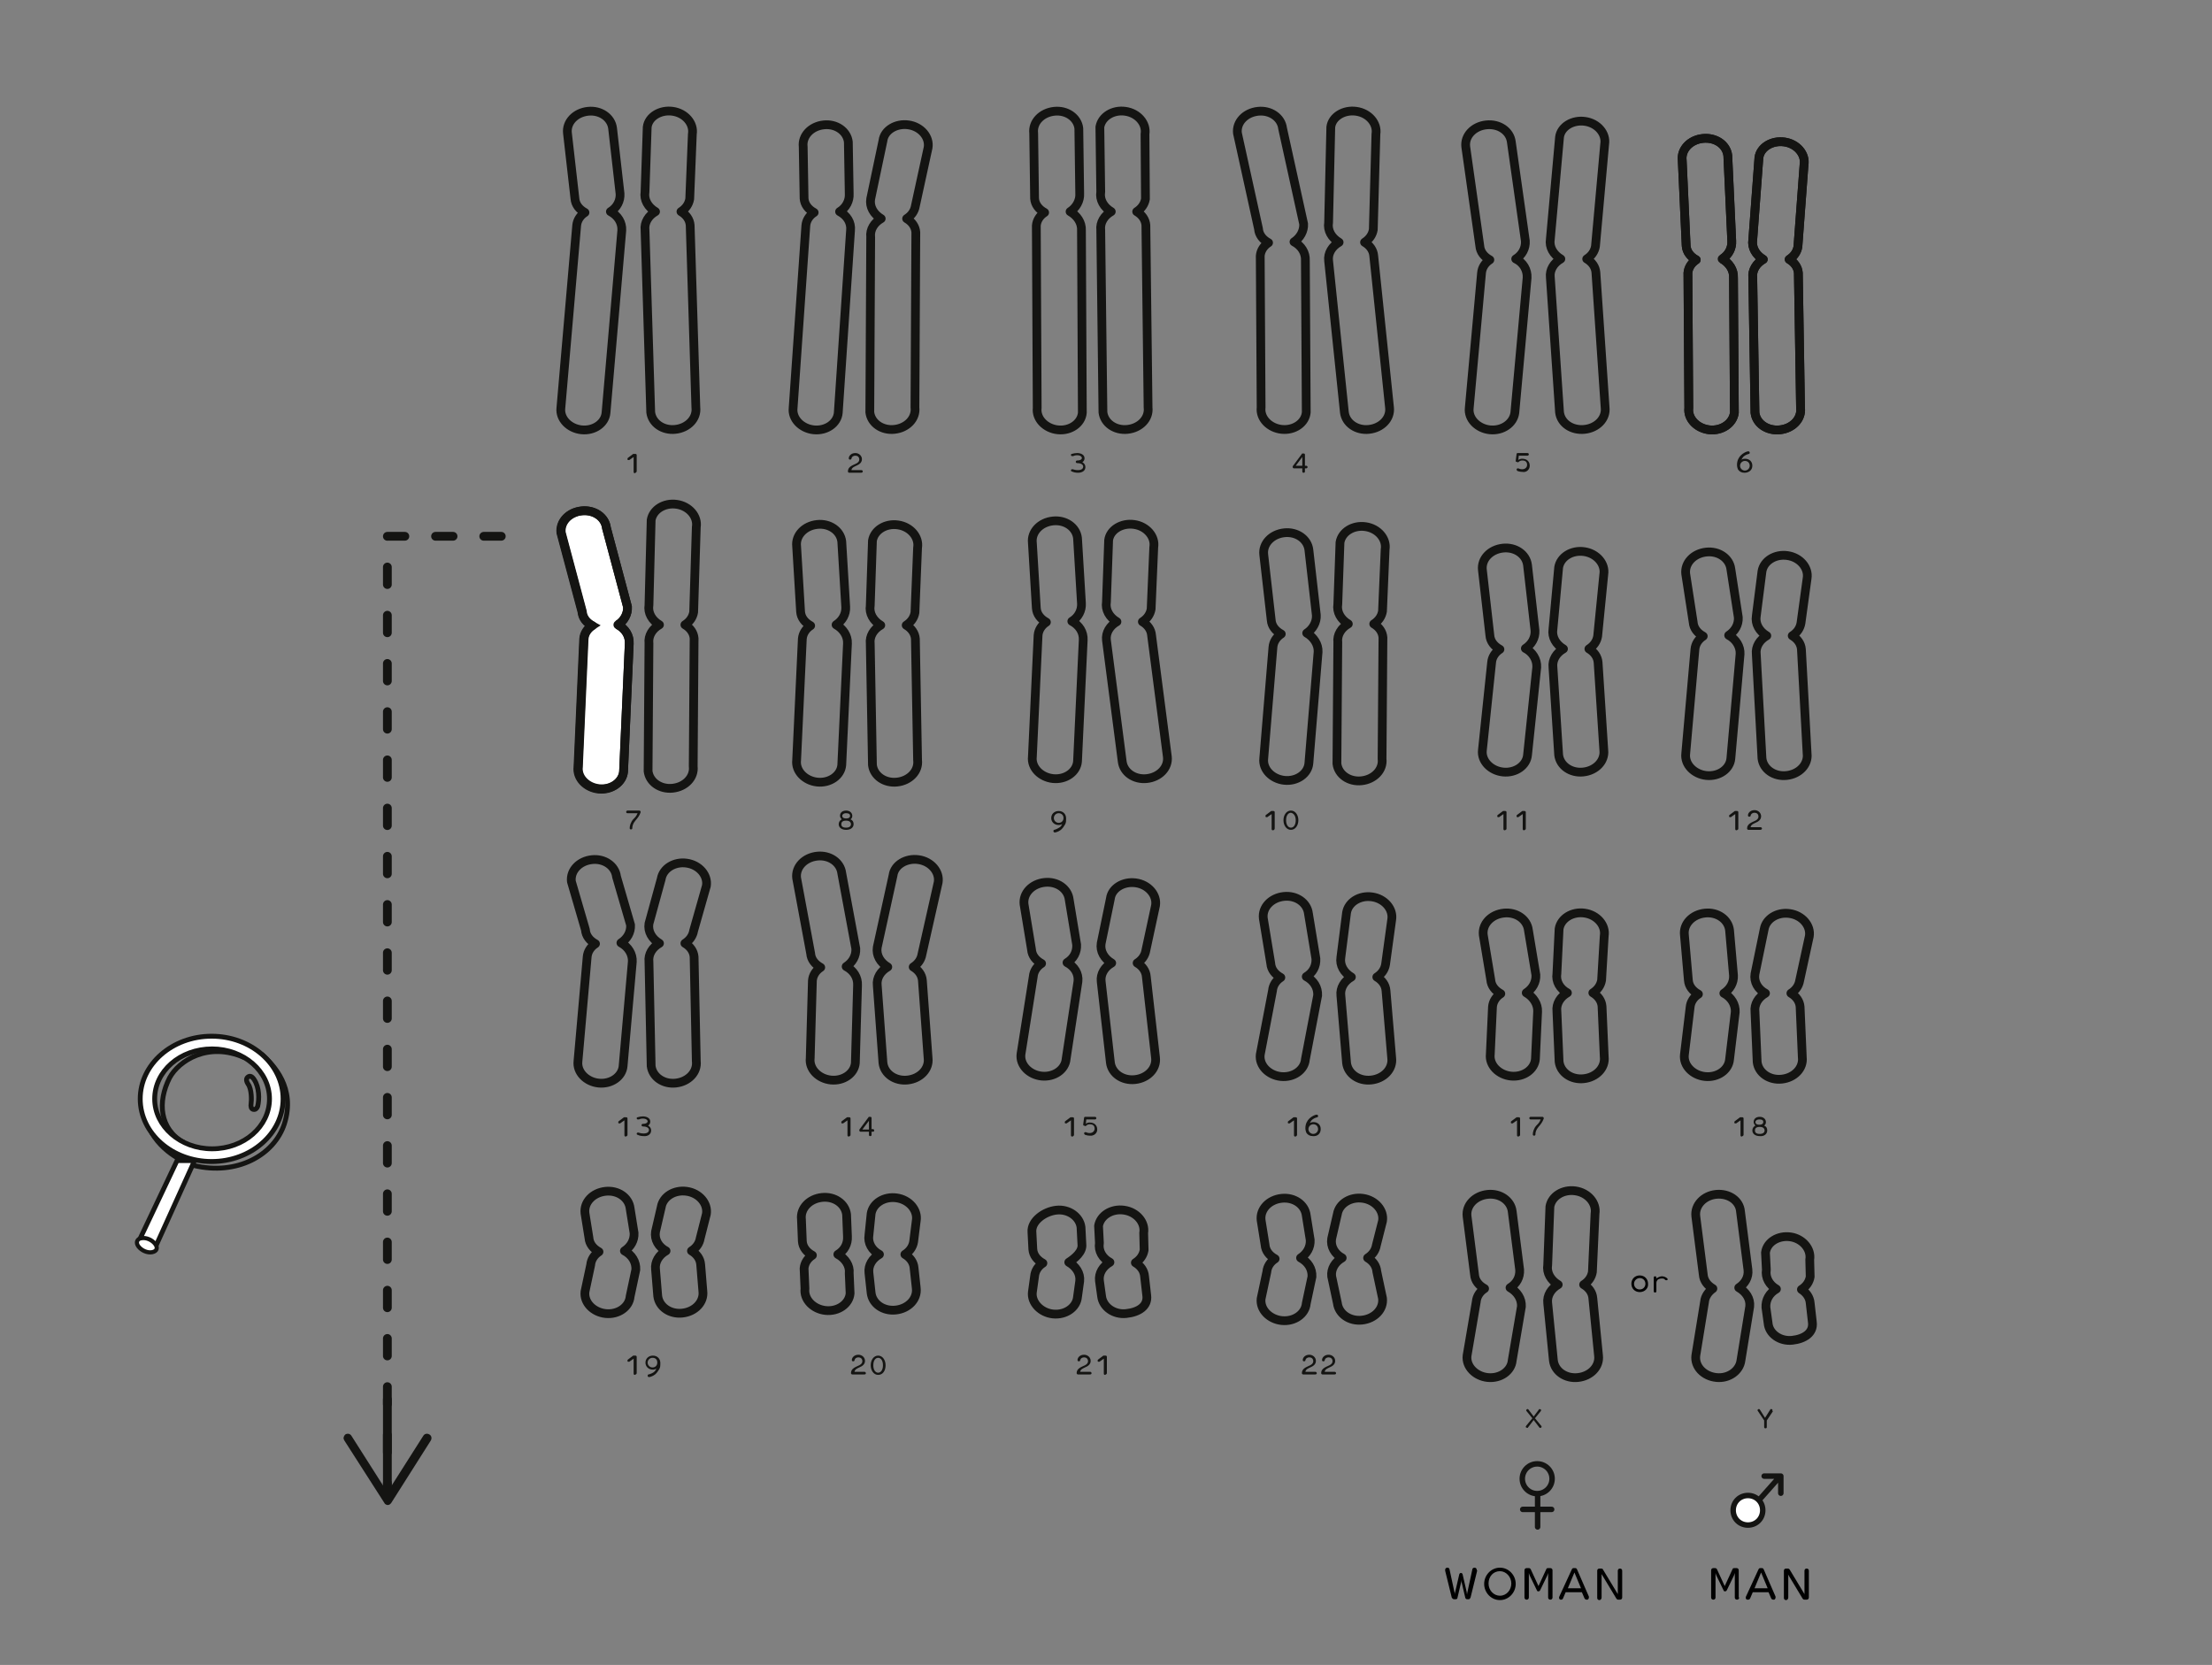 <?xml version="1.0" encoding="UTF-8"?> <!-- Generator: Adobe Illustrator 23.1.1, SVG Export Plug-In . SVG Version: 6.00 Build 0) --> <svg xmlns="http://www.w3.org/2000/svg" xmlns:xlink="http://www.w3.org/1999/xlink" version="1.1" id="Calque_1" x="0px" y="0px" viewBox="0 0 504.8 380" style="enable-background:new 0 0 504.8 380;" xml:space="preserve"><rect x="0" y="0" width="504.8" height="380" fill="#808080" stroke="none"/> <style type="text/css"> .st0{fill:none;stroke:#141412;stroke-width:2;stroke-linecap:round;stroke-linejoin:round;} .st1{fill:#F7282C;stroke:#000000;stroke-width:2;stroke-linejoin:round;stroke-miterlimit:10;} .st2{fill:none;} .st3{fill:none;stroke:#141412;stroke-width:1.107;} .st4{fill:#FFFFFF;stroke:#141412;stroke-width:1.107;} .st5{fill:#FFFFFF;stroke:#141412;stroke-width:1.095;} .st6{fill:#FFFFFF;stroke:#141412;stroke-width:0.949;} .st7{fill:#141412;} .st8{fill:none;stroke:#141412;stroke-width:1.25;stroke-linecap:round;stroke-linejoin:round;} .st9{fill:#FFFFFF;} .st10{fill:none;stroke:#141412;stroke-width:2;stroke-linejoin:round;} .st11{fill:none;stroke:#141412;stroke-width:2;stroke-miterlimit:10;} .st12{fill:none;stroke:#141412;stroke-width:2;stroke-linecap:round;stroke-linejoin:round;stroke-dasharray:4.004,7;} .st13{fill:none;stroke:#080907;stroke-width:1.5;} .st14{fill:none;stroke:#080907;stroke-width:1.5;stroke-linejoin:round;} .st15{fill:none;stroke:#080907;stroke-width:1.5;stroke-linecap:round;stroke-linejoin:round;} .st16{fill:none;stroke:#000000;stroke-width:1.5;} .st17{stroke:#000000;stroke-width:0.64;stroke-linejoin:round;} .st18{fill:#FFFFFF;stroke:#000000;stroke-width:1.5;stroke-linejoin:round;} .st19{fill:none;stroke:#080907;stroke-width:1.281;} .st20{fill:#FBD5B9;} .st21{fill:#FFD6BB;} .st22{clip-path:url(#SVGID_2_);fill:#FFFFFF;} .st23{clip-path:url(#SVGID_2_);fill:none;stroke:#000000;stroke-width:3.202;} .st24{clip-path:url(#SVGID_2_);stroke:#000000;stroke-miterlimit:10;} .st25{clip-path:url(#SVGID_2_);fill:#141412;} .st26{clip-path:url(#SVGID_2_);stroke:#000000;stroke-width:1.15;} .st27{clip-path:url(#SVGID_2_);stroke:#000000;stroke-width:1.15;stroke-linejoin:round;} .st28{clip-path:url(#SVGID_2_);fill:none;stroke:#141412;stroke-width:1.15;stroke-linejoin:round;} .st29{clip-path:url(#SVGID_2_);fill:#D3D5D3;stroke:#000000;stroke-miterlimit:10;} .st30{clip-path:url(#SVGID_2_);fill:none;stroke:#000000;stroke-width:1.15;stroke-linejoin:round;} .st31{clip-path:url(#SVGID_2_);fill:#D3D5D3;} .st32{clip-path:url(#SVGID_2_);fill:#FFFFFF;stroke:#000000;stroke-miterlimit:10;} .st33{clip-path:url(#SVGID_2_);fill:#FFFFFF;stroke:#000000;stroke-width:1.15;stroke-linejoin:round;} .st34{fill:none;stroke:#000000;stroke-width:1.278;stroke-miterlimit:10;} .st35{fill:none;stroke:#000000;stroke-width:1.15;stroke-linejoin:round;} .st36{fill:#D3D5D3;} .st37{fill:#FFFFFF;stroke:#000000;stroke-miterlimit:10;} .st38{fill:#D3D5D3;stroke:#000000;stroke-miterlimit:10;} .st39{fill:#FFFFFF;stroke:#000000;stroke-width:2;stroke-miterlimit:10;} .st40{fill:none;stroke:#141412;stroke-width:2;stroke-linecap:round;stroke-linejoin:round;stroke-miterlimit:10;} .st41{fill:#FFFFFF;stroke:#141412;stroke-width:2;} .st42{fill:none;stroke:#141412;stroke-width:2;stroke-linecap:round;} .st43{fill:none;stroke:#141412;stroke-width:2;} .st44{fill:#FFFFFF;stroke:#141412;stroke-width:2;stroke-linecap:round;stroke-linejoin:round;} .st45{fill:none;stroke:#141412;stroke-width:2;stroke-linecap:round;stroke-linejoin:round;stroke-miterlimit:10;stroke-dasharray:4,7;} .st46{fill:none;stroke:#4BAA73;stroke-width:2;stroke-linecap:round;stroke-linejoin:round;stroke-miterlimit:10;} .st47{fill:none;stroke:#080907;stroke-width:2;stroke-linecap:round;stroke-linejoin:round;stroke-miterlimit:10;} .st48{fill:#FBF6E9;stroke:#141412;stroke-width:2;} .st49{fill:#F7282C;} .st50{fill:none;stroke:#141412;stroke-width:1.096;stroke-linecap:round;stroke-linejoin:round;stroke-dasharray:0,2.298;} .st51{fill:none;stroke:#141412;stroke-width:1.096;stroke-linecap:round;stroke-linejoin:round;} .st52{fill:none;stroke:#141412;stroke-width:1.096;stroke-linecap:round;stroke-linejoin:round;stroke-dasharray:0,2.392;} .st53{fill:#FBF6E9;} .st54{fill:none;stroke:#141412;stroke-width:0.79;} .st55{fill:none;stroke:#141412;stroke-width:1.045;stroke-linecap:round;stroke-linejoin:round;stroke-dasharray:0,2.084;} .st56{fill:none;stroke:#141412;stroke-width:1.045;stroke-linecap:round;stroke-linejoin:round;} .st57{fill:none;stroke:#141412;stroke-width:1.096;stroke-linecap:round;stroke-linejoin:round;stroke-dasharray:0,2.246;} .st58{fill:none;stroke:#141412;stroke-width:1.5;} .st59{fill:none;stroke:#141412;stroke-width:1.986;stroke-linecap:round;stroke-linejoin:round;stroke-dasharray:0,3.958;} .st60{fill:none;stroke:#141412;stroke-width:1.986;stroke-linecap:round;stroke-linejoin:round;} .st61{fill:none;stroke:#141412;stroke-width:1.5;stroke-linecap:round;stroke-linejoin:round;stroke-dasharray:0,3.059;} .st62{fill:none;stroke:#141412;stroke-width:1.5;stroke-linecap:round;stroke-linejoin:round;} .st63{fill:none;stroke:#141412;stroke-width:1.267;} .st64{fill:none;stroke:#141412;stroke-width:1.677;stroke-linecap:round;stroke-linejoin:round;stroke-dasharray:0,3.343;} .st65{fill:none;stroke:#141412;stroke-width:1.677;stroke-linecap:round;stroke-linejoin:round;} .st66{fill:none;stroke:#141412;stroke-width:1.096;stroke-linecap:round;stroke-linejoin:round;stroke-dasharray:0,2.169;} .st67{fill:none;stroke:#141412;stroke-width:1.044;} .st68{fill:none;stroke:#141412;stroke-width:1.044;stroke-linecap:round;stroke-linejoin:round;stroke-dasharray:0,2.128;} .st69{fill:none;stroke:#141412;stroke-width:1.044;stroke-linecap:round;stroke-linejoin:round;} .st70{fill:#FFFFFF;stroke:#141412;stroke-width:2;stroke-linecap:round;} .st71{fill:none;stroke:#141412;stroke-width:2;stroke-linecap:round;stroke-linejoin:round;stroke-miterlimit:10;stroke-dasharray:4.004,7;} </style> <path class="st7" d="M404.5,321.9c0-0.2-0.1-0.3-0.3-0.3c-0.1,0-0.2,0-0.2,0.1l-1.2,1.9l-1.2-1.9c-0.1-0.1-0.1-0.1-0.2-0.1 c-0.2,0-0.3,0.1-0.3,0.3c0,0.1,0,0.1,0.1,0.2l1.4,2.1c0,0,0,1.3,0,1.5c0,0.2,0.1,0.3,0.3,0.3c0.2,0,0.3-0.1,0.3-0.3 c0-0.2,0-1.5,0-1.5l1.4-2.1C404.4,322,404.5,322,404.5,321.9 M351.8,325.6c0-0.1,0-0.1-0.1-0.2l-1.4-1.7l1.3-1.6 c0-0.1,0.1-0.1,0.1-0.2c0-0.1,0-0.2-0.1-0.2c-0.1,0-0.1-0.1-0.2-0.1c-0.1,0-0.2,0-0.2,0.1l-1.2,1.6l-1.2-1.6 c-0.1-0.1-0.1-0.1-0.2-0.1c-0.1,0-0.1,0-0.2,0.1c-0.1,0.1-0.1,0.1-0.1,0.2c0,0.1,0,0.1,0.1,0.2l1.3,1.6l-1.4,1.7 c0,0.1-0.1,0.1-0.1,0.2c0,0.1,0,0.2,0.1,0.2c0.1,0,0.1,0.1,0.2,0.1c0.1,0,0.2,0,0.2-0.1l1.3-1.7l1.3,1.7c0.1,0.1,0.1,0.1,0.2,0.1 c0.1,0,0.1,0,0.2-0.1C351.8,325.8,351.8,325.7,351.8,325.6"></path> <g> <g> <g> <ellipse transform="matrix(1 -3.824574e-03 3.824574e-03 1 -1.288 1.344)" class="st8" cx="350.8" cy="337.5" rx="3.4" ry="3.4"></ellipse> </g> <path class="st8" d="M347.5,344.5h6.6 M350.9,341.2v7.3"></path> </g> <g> <path class="st8" d="M406.4,340.8v-3.9h-3.8 M400.6,343.3l5.5-6.2"></path> <path class="st9" d="M401.3,342.3c-1.3-1.3-3.5-1.3-4.8,0c-1.3,1.3-1.3,3.5,0,4.8c1.3,1.3,3.5,1.3,4.8,0 C402.6,345.8,402.6,343.6,401.3,342.3"></path> <path class="st8" d="M401.3,342.3c-1.3-1.3-3.5-1.3-4.8,0c-1.3,1.3-1.3,3.5,0,4.8c1.3,1.3,3.5,1.3,4.8,0 C402.6,345.8,402.6,343.6,401.3,342.3z"></path> </g> </g> <g> <rect x="312.9" y="357.9" class="st2" width="117.5" height="11.6"></rect> <path d="M337.1,358.5l-1.5,6.1c-0.1,0.2-0.2,0.4-0.4,0.4h-0.4c-0.2,0-0.3-0.1-0.4-0.3l-0.8-3.4c0-0.1-0.1-0.5-0.1-0.7h0 c0,0.2,0,0.5-0.1,0.7l-0.8,3.4c0,0.2-0.2,0.3-0.4,0.3h-0.4c-0.2,0-0.4-0.2-0.5-0.4l-1.5-6.1c0-0.1,0-0.1,0-0.2 c0-0.3,0.2-0.5,0.5-0.5c0.3,0,0.4,0.1,0.5,0.4l1.1,5.1c0.1,0.3,0.1,0.7,0.1,0.7h0c0-0.1,0-0.5,0.1-0.7l0.9-3.9 c0-0.2,0.2-0.4,0.4-0.4c0.2,0,0.4,0.2,0.4,0.4l0.9,3.9c0,0.2,0.1,0.6,0.1,0.7h0c0,0,0-0.4,0.1-0.7l1.1-5.1c0-0.2,0.2-0.4,0.5-0.4 c0.3,0,0.5,0.2,0.5,0.5C337.1,358.4,337.1,358.5,337.1,358.5z"></path> <path d="M342.3,365.2c-2,0-3.6-1.7-3.6-3.7c0-2,1.6-3.7,3.6-3.7s3.6,1.7,3.6,3.7C345.9,363.5,344.3,365.2,342.3,365.2z M342.3,358.6c-1.5,0-2.6,1.2-2.6,2.8c0,1.6,1.2,2.8,2.6,2.8c1.5,0,2.6-1.3,2.6-2.8C344.9,359.9,343.7,358.6,342.3,358.6z"></path> <path d="M354.3,364.6c0,0.3-0.2,0.5-0.5,0.5c-0.3,0-0.5-0.2-0.5-0.5v-4.9c0-0.2,0-0.5,0-0.7h0c0,0-0.1,0.4-0.2,0.6l-1.6,3.3 c-0.1,0.2-0.2,0.3-0.4,0.3s-0.3,0-0.4-0.3l-1.6-3.3c-0.1-0.2-0.2-0.6-0.2-0.6h0c0,0.1,0,0.5,0,0.7v4.9c0,0.3-0.2,0.5-0.5,0.5 s-0.5-0.2-0.5-0.5v-6.2c0-0.3,0.2-0.5,0.5-0.5h0.5c0.2,0,0.3,0.1,0.4,0.2l1.8,3.9l1.8-3.9c0.1-0.2,0.2-0.2,0.4-0.2h0.5 c0.3,0,0.5,0.2,0.5,0.5V364.6z"></path> <path d="M358.7,358.2c0.1-0.2,0.2-0.3,0.4-0.3h0.4c0.2,0,0.3,0.1,0.4,0.3l2.7,6.2c0,0.1,0,0.1,0,0.2c0,0.2-0.1,0.4-0.3,0.5 c-0.1,0-0.1,0-0.2,0c-0.2,0-0.4-0.1-0.5-0.3l-0.6-1.4h-3.7l-0.6,1.4c-0.1,0.2-0.2,0.3-0.4,0.3c-0.1,0-0.1,0-0.2,0 c-0.2-0.1-0.3-0.2-0.3-0.4c0,0,0-0.1,0-0.2L358.7,358.2z M359.3,358.9l-1.5,3.6h3L359.3,358.9z"></path> <path d="M370.2,364.6c0,0.3-0.2,0.5-0.5,0.5h-0.4c-0.2,0-0.3-0.1-0.4-0.2l-3.2-5.3c-0.2-0.3-0.2-0.3-0.2-0.4h0c0,0.1,0,0.3,0,0.5 v4.9c0,0.3-0.2,0.6-0.5,0.6c-0.3,0-0.5-0.2-0.5-0.5v-6.2c0-0.3,0.2-0.5,0.5-0.5h0.4c0.2,0,0.4,0.1,0.4,0.2l3.2,5.3 c0.2,0.3,0.2,0.3,0.2,0.5h0c0-0.1,0-0.3,0-0.6v-4.9c0-0.3,0.2-0.5,0.5-0.5c0.3,0,0.5,0.2,0.5,0.5V364.6z"></path> <path d="M396.9,364.6c0,0.3-0.2,0.5-0.5,0.5c-0.3,0-0.5-0.2-0.5-0.5v-4.9c0-0.2,0-0.5,0-0.7h0c0,0-0.1,0.4-0.2,0.6l-1.6,3.3 c-0.1,0.2-0.2,0.3-0.4,0.3s-0.3,0-0.4-0.3l-1.6-3.3c-0.1-0.2-0.2-0.6-0.2-0.6h0c0,0.1,0,0.5,0,0.7v4.9c0,0.3-0.2,0.5-0.5,0.5 c-0.3,0-0.5-0.2-0.5-0.5v-6.2c0-0.3,0.2-0.5,0.5-0.5h0.4c0.2,0,0.3,0.1,0.4,0.2l1.8,3.9l1.8-3.9c0.1-0.2,0.2-0.2,0.4-0.2h0.5 c0.3,0,0.5,0.2,0.5,0.5V364.6z"></path> <path d="M401.3,358.2c0.1-0.2,0.2-0.3,0.4-0.3h0.4c0.2,0,0.3,0.1,0.4,0.3l2.7,6.2c0,0.1,0,0.1,0,0.2c0,0.2-0.1,0.4-0.3,0.5 c-0.1,0-0.1,0-0.2,0c-0.2,0-0.4-0.1-0.5-0.3l-0.6-1.4H400l-0.6,1.4c-0.1,0.2-0.2,0.3-0.5,0.3c-0.1,0-0.1,0-0.2,0 c-0.2-0.1-0.3-0.2-0.3-0.4c0,0,0-0.1,0-0.2L401.3,358.2z M401.9,358.9l-1.5,3.6h3L401.9,358.9z"></path> <path d="M412.8,364.6c0,0.3-0.2,0.5-0.5,0.5h-0.5c-0.2,0-0.3-0.1-0.4-0.2l-3.2-5.3c-0.2-0.3-0.2-0.3-0.2-0.4h0 c0,0.1,0.1,0.3,0.1,0.5v4.9c0,0.3-0.2,0.6-0.5,0.6s-0.5-0.2-0.5-0.5v-6.2c0-0.3,0.2-0.5,0.5-0.5h0.4c0.2,0,0.3,0.1,0.4,0.2l3.2,5.3 c0.2,0.3,0.2,0.3,0.2,0.5h0c0-0.1,0-0.3,0-0.6v-4.9c0-0.3,0.2-0.5,0.5-0.5c0.3,0,0.5,0.2,0.5,0.5V364.6z"></path> </g> <g> <path class="st7" d="M399.3,106.3c0,0.6-0.5,1.1-1.1,1.1c-0.6,0-1.1-0.5-1.1-1.1c0-0.6,0.5-1.1,1.1-1.1 C398.9,105.2,399.3,105.7,399.3,106.3 M399.9,106.3c0-1-0.7-1.6-1.7-1.6c-0.3,0-0.6,0.1-0.8,0.2c0.1-0.2,0.3-0.4,0.4-0.6 c0.4-0.4,0.9-0.6,1.3-0.7c0.1,0,0.2-0.1,0.2-0.3c0-0.1-0.1-0.3-0.3-0.3c-0.4,0-1.2,0.4-1.7,0.9c-0.5,0.5-0.9,1.2-0.9,2.2 c0,0.4,0.1,0.7,0.2,1c0.3,0.5,0.8,0.8,1.5,0.8C399.1,107.9,399.9,107.3,399.9,106.3 M349.1,106.3c0-1-0.7-1.6-1.7-1.6 c-0.4,0-0.7,0.1-0.9,0.3l0.1-1h2c0.1,0,0.3-0.1,0.3-0.3c0-0.1-0.1-0.3-0.3-0.3h-2.2c-0.2,0-0.3,0.1-0.3,0.2l-0.2,1.5 c0,0,0,0.1,0,0.1c0,0.1,0,0.2,0.2,0.2l0.2,0.1c0,0,0.1,0,0.1,0c0.1,0,0.1,0,0.2-0.1c0.2-0.2,0.5-0.3,0.8-0.3c0.8,0,1.1,0.4,1.1,1 c0,0.6-0.5,1-1.1,1c-0.4,0-0.7-0.1-0.9-0.2c-0.1,0-0.1,0-0.1,0c-0.2,0-0.3,0.1-0.3,0.3c0,0.1,0.1,0.2,0.2,0.3 c0.3,0.1,0.7,0.2,1.1,0.2C348.3,107.9,349.1,107.2,349.1,106.3 M297.2,106.3h-1.5l1.5-2V106.3z M298.4,106.6c0-0.1-0.1-0.3-0.3-0.3 h-0.3v-2.5c0-0.2-0.1-0.3-0.3-0.3h-0.2c-0.1,0-0.2,0-0.2,0.1l-2,2.7c0,0-0.1,0.1-0.1,0.2v0.1c0,0.1,0.1,0.3,0.3,0.3h1.9v0.7 c0,0.2,0.1,0.3,0.3,0.3c0.2,0,0.3-0.1,0.3-0.3v-0.7h0.3C298.3,106.9,298.4,106.7,298.4,106.6 M247.7,106.6c0-0.5-0.3-0.9-0.7-1.1 c0.3-0.2,0.5-0.5,0.5-0.9c0-0.8-0.8-1.2-1.7-1.2c-0.4,0-0.9,0.1-1.2,0.2c-0.1,0-0.2,0.1-0.2,0.2c0,0.2,0.1,0.3,0.3,0.3 c0.1,0,0.1,0,0.2,0c0.2-0.1,0.5-0.2,0.9-0.2c0.8,0,1.1,0.4,1.1,0.6c0,0.3-0.3,0.6-1.1,0.6c-0.1,0-0.3,0.1-0.3,0.3 c0,0.1,0.1,0.3,0.3,0.3c1,0,1.4,0.4,1.4,0.8c0,0.3-0.2,0.8-1.2,0.8c-0.5,0-0.9-0.1-1.2-0.2c0,0-0.1,0-0.1,0c-0.2,0-0.3,0.1-0.3,0.3 c0,0.1,0.1,0.2,0.2,0.2c0.4,0.2,0.9,0.3,1.4,0.3C246.9,107.9,247.7,107.5,247.7,106.6 M196.9,107.6c0-0.1-0.1-0.3-0.3-0.3h-2.3 c0.1-0.6,0.7-0.8,1.1-1l0,0c0.7-0.3,1.3-0.7,1.3-1.5c0-0.8-0.7-1.4-1.5-1.4c-1,0-1.5,0.7-1.5,1.2c0,0.2,0.1,0.3,0.3,0.3 s0.3-0.1,0.3-0.2c0.1-0.5,0.5-0.7,0.9-0.7c0.5,0,0.9,0.3,0.9,0.9c0,0.4-0.3,0.7-0.7,0.9c-0.8,0.4-1.9,0.7-1.9,1.8v0 c0,0.1,0.1,0.3,0.3,0.3h2.7C196.8,107.9,196.9,107.7,196.9,107.6 M145.3,107.6v-3.7c0-0.2-0.1-0.3-0.3-0.3h-0.3c-0.1,0-0.1,0-0.2,0 l-1.2,0.9c-0.1,0.1-0.1,0.1-0.1,0.2c0,0.1,0,0.1,0,0.2c0.1,0.1,0.1,0.1,0.2,0.1c0.1,0,0.1,0,0.2,0l1-0.7v3.4c0,0.2,0.1,0.3,0.3,0.3 C145.1,107.9,145.3,107.7,145.3,107.6"></path> <path class="st7" d="M402.1,189.1c0-0.1-0.1-0.3-0.3-0.3h-2.3c0.1-0.6,0.7-0.8,1.1-1l0,0c0.7-0.3,1.3-0.7,1.3-1.5 c0-0.8-0.7-1.4-1.5-1.4c-1,0-1.5,0.7-1.5,1.2c0,0.2,0.1,0.3,0.3,0.3s0.3-0.1,0.3-0.2c0.1-0.5,0.5-0.7,0.9-0.7 c0.5,0,0.9,0.3,0.9,0.9c0,0.4-0.3,0.7-0.7,0.9c-0.8,0.4-1.9,0.7-1.9,1.8v0c0,0.1,0.1,0.3,0.3,0.3h2.7 C401.9,189.4,402.1,189.3,402.1,189.1 M396.7,189.1v-3.7c0-0.2-0.1-0.3-0.3-0.3h-0.3c-0.1,0-0.1,0-0.2,0l-1.2,0.9 c-0.1,0.1-0.1,0.1-0.1,0.2c0,0.1,0,0.1,0,0.2c0.1,0.1,0.1,0.1,0.2,0.1c0.1,0,0.1,0,0.2,0l1-0.7v3.4c0,0.2,0.1,0.3,0.3,0.3 C396.6,189.4,396.7,189.3,396.7,189.1 M348.2,189.1v-3.7c0-0.2-0.1-0.3-0.3-0.3h-0.3c-0.1,0-0.1,0-0.2,0l-1.2,0.9 c-0.1,0.1-0.1,0.1-0.1,0.2c0,0.1,0,0.1,0,0.2c0.1,0.1,0.1,0.1,0.2,0.1c0.1,0,0.1,0,0.2,0l1-0.7v3.4c0,0.2,0.1,0.3,0.3,0.3 C348.1,189.4,348.2,189.3,348.2,189.1 M343.8,189.1v-3.7c0-0.2-0.1-0.3-0.3-0.3h-0.3c-0.1,0-0.1,0-0.2,0l-1.2,0.9 c-0.1,0.1-0.1,0.1-0.1,0.2c0,0.1,0,0.1,0,0.2c0.1,0.1,0.1,0.1,0.2,0.1c0.1,0,0.1,0,0.2,0l1-0.7v3.4c0,0.2,0.1,0.3,0.3,0.3 C343.7,189.4,343.8,189.3,343.8,189.1 M295.7,187.2c0,1.1-0.5,1.7-1.1,1.7c-0.6,0-1.1-0.6-1.1-1.7c0-1.1,0.5-1.7,1.1-1.7 C295.2,185.6,295.7,186.2,295.7,187.2 M296.3,187.2c0-1.2-0.7-2.2-1.7-2.2c-1,0-1.7,1-1.7,2.2s0.7,2.2,1.7,2.2 C295.6,189.4,296.3,188.4,296.3,187.2 M290.9,189.1v-3.7c0-0.2-0.1-0.3-0.3-0.3h-0.3c-0.1,0-0.1,0-0.2,0l-1.2,0.9 c-0.1,0.1-0.1,0.1-0.1,0.2c0,0.1,0,0.1,0,0.2c0.1,0.1,0.1,0.1,0.2,0.1c0.1,0,0.1,0,0.2,0l1-0.7v3.4c0,0.2,0.1,0.3,0.3,0.3 S290.9,189.3,290.9,189.1 M240.6,189.4c-0.1,0-0.2,0.1-0.2,0.3c0,0.1,0.1,0.3,0.3,0.3c0,0,0,0,0.1,0c0.5-0.1,1.2-0.4,1.6-0.9 c0.3-0.3,0.5-0.7,0.7-1c0.2-0.4,0.2-0.8,0.2-1.3c0-1-0.7-1.7-1.7-1.7c-1,0-1.7,0.7-1.7,1.6c0,0.9,0.7,1.6,1.7,1.6 c0.3,0,0.6-0.1,0.8-0.2c-0.1,0.2-0.3,0.5-0.4,0.6C241.6,189,241,189.3,240.6,189.4 M242.7,186.7c0,0.6-0.4,1.1-1.1,1.1 c-0.6,0-1.1-0.5-1.1-1.1c0-0.6,0.5-1.1,1.1-1.1C242.2,185.6,242.7,186,242.7,186.7 M194.2,188.1c0,0.5-0.4,0.8-1.1,0.8 c-0.8,0-1.1-0.3-1.1-0.8c0-0.4,0.2-0.8,1.1-0.8C194,187.3,194.2,187.8,194.2,188.1 M194,186.2c0,0.2-0.1,0.6-0.9,0.6 s-0.9-0.4-0.9-0.6c0-0.2,0.2-0.6,0.9-0.6C193.8,185.6,194,185.9,194,186.2 M194.8,188.1c0-0.5-0.2-0.9-0.7-1.1 c0.3-0.2,0.4-0.5,0.4-0.8c0-0.7-0.6-1.2-1.4-1.2c-0.9,0-1.4,0.5-1.4,1.2c0,0.3,0.2,0.6,0.4,0.8c-0.4,0.2-0.7,0.6-0.7,1.1 c0,0.8,0.7,1.3,1.7,1.3C194.1,189.4,194.8,188.9,194.8,188.1 M146.2,185.3c0-0.1-0.1-0.3-0.3-0.3h-2.7c-0.1,0-0.3,0.1-0.3,0.3 s0.1,0.3,0.3,0.3h2.3c-0.3,0.7-0.5,0.9-1,1.4c-0.6,0.7-0.8,1.5-0.8,2c0,0.2,0.1,0.3,0.3,0.3c0.2,0,0.3-0.1,0.3-0.3 c0-0.4,0.1-1,0.7-1.7c0.6-0.7,0.9-1.1,1.2-1.9C146.2,185.4,146.2,185.4,146.2,185.3"></path> <path class="st7" d="M402.7,258c0,0.5-0.4,0.8-1.1,0.8c-0.8,0-1.1-0.3-1.1-0.8c0-0.4,0.2-0.8,1.1-0.8 C402.5,257.2,402.7,257.7,402.7,258 M402.4,256.1c0,0.2-0.1,0.6-0.9,0.6s-0.9-0.4-0.9-0.6c0-0.2,0.2-0.6,0.9-0.6 C402.3,255.5,402.4,255.8,402.4,256.1 M403.3,258c0-0.5-0.2-0.9-0.7-1.1c0.3-0.2,0.4-0.5,0.4-0.8c0-0.7-0.6-1.2-1.4-1.2 c-0.9,0-1.4,0.5-1.4,1.2c0,0.3,0.2,0.6,0.4,0.8c-0.4,0.2-0.7,0.6-0.7,1.1c0,0.8,0.7,1.3,1.7,1.3C402.5,259.4,403.3,258.9,403.3,258 M397.9,259v-3.7c0-0.2-0.1-0.3-0.3-0.3h-0.3c-0.1,0-0.1,0-0.2,0l-1.2,0.9c-0.1,0.1-0.1,0.1-0.1,0.2c0,0.1,0,0.1,0,0.2 c0.1,0.1,0.1,0.1,0.2,0.1c0.1,0,0.1,0,0.2,0l1-0.7v3.4c0,0.2,0.1,0.3,0.3,0.3C397.7,259.3,397.9,259.2,397.9,259 M352.3,255.2 c0-0.1-0.1-0.3-0.3-0.3h-2.7c-0.1,0-0.3,0.1-0.3,0.3c0,0.1,0.1,0.3,0.3,0.3h2.3c-0.3,0.7-0.5,0.9-1,1.4c-0.6,0.7-0.8,1.5-0.8,2 c0,0.2,0.1,0.3,0.3,0.3c0.2,0,0.3-0.1,0.3-0.3c0-0.4,0.1-1,0.7-1.7c0.6-0.7,0.9-1.1,1.2-1.9C352.3,255.3,352.3,255.3,352.3,255.2 M346.9,259v-3.7c0-0.2-0.1-0.3-0.3-0.3h-0.3c-0.1,0-0.1,0-0.2,0l-1.2,0.9c-0.1,0.1-0.1,0.1-0.1,0.2c0,0.1,0,0.1,0,0.2 c0.1,0.1,0.1,0.1,0.2,0.1c0.1,0,0.1,0,0.2,0l1-0.7v3.4c0,0.2,0.1,0.3,0.3,0.3C346.8,259.3,346.9,259.2,346.9,259 M300.8,257.7 c0,0.6-0.5,1.1-1.1,1.1c-0.6,0-1.1-0.5-1.1-1.1c0-0.6,0.5-1.1,1.1-1.1C300.4,256.6,300.8,257.1,300.8,257.7 M301.4,257.7 c0-1-0.7-1.6-1.7-1.6c-0.3,0-0.6,0.1-0.8,0.2c0.1-0.2,0.3-0.4,0.4-0.6c0.4-0.4,0.9-0.6,1.3-0.7c0.1,0,0.2-0.1,0.2-0.3 c0-0.1-0.1-0.3-0.3-0.3c-0.4,0-1.2,0.4-1.7,0.9c-0.5,0.5-0.9,1.2-0.9,2.2c0,0.4,0.1,0.7,0.2,1c0.3,0.5,0.8,0.8,1.5,0.8 C300.7,259.4,301.4,258.7,301.4,257.7 M296,259v-3.7c0-0.2-0.1-0.3-0.3-0.3h-0.3c-0.1,0-0.1,0-0.2,0l-1.2,0.9 c-0.1,0.1-0.1,0.1-0.1,0.2c0,0.1,0,0.1,0,0.2c0.1,0.1,0.1,0.1,0.2,0.1c0.1,0,0.1,0,0.2,0l1-0.7v3.4c0,0.2,0.1,0.3,0.3,0.3 S296,259.2,296,259 M250.4,257.8c0-1-0.7-1.6-1.7-1.6c-0.4,0-0.7,0.1-0.9,0.3l0.1-1h2c0.1,0,0.3-0.1,0.3-0.3c0-0.1-0.1-0.3-0.3-0.3 h-2.2c-0.2,0-0.3,0.1-0.3,0.2l-0.2,1.5c0,0,0,0.1,0,0.1c0,0.1,0,0.2,0.2,0.2l0.2,0.1c0,0,0.1,0,0.1,0c0.1,0,0.1,0,0.2-0.1 c0.2-0.2,0.5-0.3,0.8-0.3c0.8,0,1.1,0.4,1.1,1c0,0.6-0.5,1-1.1,1c-0.4,0-0.7-0.1-0.9-0.2c-0.1,0-0.1,0-0.1,0 c-0.2,0-0.3,0.1-0.3,0.3c0,0.1,0.1,0.2,0.2,0.3c0.3,0.1,0.7,0.2,1.1,0.2C249.6,259.3,250.4,258.7,250.4,257.8 M245.1,259v-3.7 c0-0.2-0.1-0.3-0.3-0.3h-0.3c-0.1,0-0.1,0-0.2,0l-1.2,0.9c-0.1,0.1-0.1,0.1-0.1,0.2c0,0.1,0,0.1,0,0.2c0.1,0.1,0.1,0.1,0.2,0.1 c0.1,0,0.1,0,0.2,0l1-0.7v3.4c0,0.2,0.1,0.3,0.3,0.3S245.1,259.2,245.1,259 M198.3,257.8h-1.5l1.5-2V257.8z M199.5,258 c0-0.1-0.1-0.3-0.3-0.3h-0.3v-2.5c0-0.2-0.1-0.3-0.3-0.3h-0.2c-0.1,0-0.2,0-0.2,0.1l-2,2.7c0,0-0.1,0.1-0.1,0.2v0.1 c0,0.1,0.1,0.3,0.3,0.3h1.9v0.7c0,0.2,0.1,0.3,0.3,0.3c0.2,0,0.3-0.1,0.3-0.3v-0.7h0.3C199.4,258.3,199.5,258.2,199.5,258 M194.1,259v-3.7c0-0.2-0.1-0.3-0.3-0.3h-0.3c-0.1,0-0.1,0-0.2,0l-1.2,0.9c-0.1,0.1-0.1,0.1-0.1,0.2c0,0.1,0,0.1,0,0.2 c0.1,0.1,0.1,0.1,0.2,0.1c0.1,0,0.1,0,0.2,0l1-0.7v3.4c0,0.2,0.1,0.3,0.3,0.3C194,259.3,194.1,259.2,194.1,259 M148.6,258 c0-0.5-0.3-0.9-0.7-1.1c0.3-0.2,0.5-0.5,0.5-0.9c0-0.8-0.8-1.2-1.7-1.2c-0.4,0-0.9,0.1-1.2,0.2c-0.1,0-0.2,0.1-0.2,0.2 c0,0.2,0.1,0.3,0.3,0.3c0.1,0,0.1,0,0.2,0c0.2-0.1,0.5-0.2,0.9-0.2c0.8,0,1.1,0.4,1.1,0.6c0,0.3-0.3,0.6-1.1,0.6 c-0.1,0-0.3,0.1-0.3,0.3c0,0.1,0.1,0.3,0.3,0.3c1,0,1.4,0.4,1.4,0.8c0,0.3-0.2,0.8-1.2,0.8c-0.5,0-0.9-0.1-1.2-0.2c0,0-0.1,0-0.1,0 c-0.2,0-0.3,0.1-0.3,0.3c0,0.1,0.1,0.2,0.2,0.2c0.4,0.2,0.9,0.3,1.4,0.3C147.8,259.4,148.6,258.9,148.6,258 M143.2,259v-3.7 c0-0.2-0.1-0.3-0.3-0.3h-0.3c-0.1,0-0.1,0-0.2,0l-1.2,0.9c-0.1,0.1-0.1,0.1-0.1,0.2c0,0.1,0,0.1,0,0.2c0.1,0.1,0.1,0.1,0.2,0.1 c0.1,0,0.1,0,0.2,0l1-0.7v3.4c0,0.2,0.1,0.3,0.3,0.3C143.1,259.3,143.2,259.2,143.2,259"></path> <path class="st7" d="M304.9,313.4c0-0.1-0.1-0.3-0.3-0.3h-2.3c0.1-0.6,0.7-0.8,1.1-1l0,0c0.7-0.3,1.3-0.7,1.3-1.5 c0-0.8-0.7-1.4-1.5-1.4c-1,0-1.5,0.7-1.5,1.2c0,0.2,0.1,0.3,0.3,0.3s0.3-0.1,0.3-0.2c0.1-0.5,0.5-0.7,0.9-0.7 c0.5,0,0.9,0.3,0.9,0.9c0,0.4-0.3,0.7-0.7,0.9c-0.8,0.4-1.9,0.7-1.9,1.8v0c0,0.1,0.1,0.3,0.3,0.3h2.7 C304.8,313.7,304.9,313.6,304.9,313.4 M300.5,313.4c0-0.1-0.1-0.3-0.3-0.3h-2.3c0.1-0.6,0.7-0.8,1.1-1l0,0c0.7-0.3,1.3-0.7,1.3-1.5 c0-0.8-0.7-1.4-1.5-1.4c-1,0-1.5,0.7-1.5,1.2c0,0.2,0.1,0.3,0.3,0.3s0.3-0.1,0.3-0.2c0.1-0.5,0.5-0.7,0.9-0.7 c0.5,0,0.9,0.3,0.9,0.9c0,0.4-0.3,0.7-0.7,0.9c-0.8,0.4-1.9,0.7-1.9,1.8v0c0,0.1,0.1,0.3,0.3,0.3h2.7 C300.4,313.7,300.5,313.6,300.5,313.4 M252.6,313.4v-3.7c0-0.2-0.1-0.3-0.3-0.3H252c-0.1,0-0.1,0-0.2,0l-1.2,0.9 c-0.1,0.1-0.1,0.1-0.1,0.2c0,0.1,0,0.1,0,0.2c0.1,0.1,0.1,0.1,0.2,0.1c0.1,0,0.1,0,0.2,0l1-0.7v3.4c0,0.2,0.1,0.3,0.3,0.3 C252.4,313.7,252.6,313.6,252.6,313.4 M249.1,313.4c0-0.1-0.1-0.3-0.3-0.3h-2.3c0.1-0.6,0.7-0.8,1.1-1l0,0c0.7-0.3,1.3-0.7,1.3-1.5 c0-0.8-0.7-1.4-1.5-1.4c-1,0-1.5,0.7-1.5,1.2c0,0.2,0.1,0.3,0.3,0.3c0.2,0,0.3-0.1,0.3-0.2c0.1-0.5,0.5-0.7,0.9-0.7 c0.5,0,0.9,0.3,0.9,0.9c0,0.4-0.3,0.7-0.7,0.9c-0.8,0.4-1.9,0.7-1.9,1.8v0c0,0.1,0.1,0.3,0.3,0.3h2.7 C249,313.7,249.1,313.6,249.1,313.4 M201.5,311.6c0,1.1-0.5,1.7-1.1,1.7c-0.6,0-1.1-0.6-1.1-1.7c0-1.1,0.5-1.7,1.1-1.7 C201,309.9,201.5,310.5,201.5,311.6 M202.1,311.6c0-1.2-0.7-2.2-1.7-2.2c-1,0-1.7,1-1.7,2.2s0.7,2.2,1.7,2.2 C201.5,313.8,202.1,312.8,202.1,311.6 M197.6,313.4c0-0.1-0.1-0.3-0.3-0.3H195c0.1-0.6,0.7-0.8,1.1-1l0,0c0.7-0.3,1.3-0.7,1.3-1.5 c0-0.8-0.7-1.4-1.5-1.4c-1,0-1.5,0.7-1.5,1.2c0,0.2,0.1,0.3,0.3,0.3c0.2,0,0.3-0.1,0.3-0.2c0.1-0.5,0.5-0.7,0.9-0.7 c0.5,0,0.9,0.3,0.9,0.9c0,0.4-0.3,0.7-0.7,0.9c-0.8,0.4-1.9,0.7-1.9,1.8v0c0,0.1,0.1,0.3,0.3,0.3h2.7 C197.5,313.7,197.6,313.6,197.6,313.4 M148,313.7c-0.1,0-0.2,0.1-0.2,0.3c0,0.1,0.1,0.3,0.3,0.3c0,0,0,0,0.1,0 c0.5-0.1,1.2-0.4,1.6-0.9c0.3-0.3,0.5-0.7,0.7-1c0.2-0.4,0.2-0.8,0.2-1.3c0-1-0.7-1.7-1.7-1.7c-1,0-1.7,0.7-1.7,1.6 c0,0.9,0.7,1.6,1.7,1.6c0.3,0,0.6-0.1,0.8-0.2c-0.1,0.2-0.3,0.5-0.4,0.6C149,313.4,148.4,313.6,148,313.7 M150,311 c0,0.6-0.4,1.1-1.1,1.1c-0.6,0-1.1-0.5-1.1-1.1c0-0.6,0.5-1.1,1.1-1.1C149.6,309.9,150,310.3,150,311 M145.3,313.4v-3.7 c0-0.2-0.1-0.3-0.3-0.3h-0.3c-0.1,0-0.1,0-0.2,0l-1.2,0.9c-0.1,0.1-0.1,0.1-0.1,0.2c0,0.1,0,0.1,0,0.2c0.1,0.1,0.1,0.1,0.2,0.1 c0.1,0,0.1,0,0.2,0l1-0.7v3.4c0,0.2,0.1,0.3,0.3,0.3C145.1,313.7,145.3,313.6,145.3,313.4"></path> <path class="st10" d="M158,30.6c0.4-2.4-1.6-4.8-4.5-5.2c-2.8-0.4-5.5,1.2-5.8,3.6l-0.5,14.8c-0.3,1.8,0.7,3.5,2.4,4.5 c-1.6,0.9-2.6,2.5-2.4,4.2l1.3,41.6c0.3,2.5,2.8,4.2,5.6,3.9c2.9-0.3,5-2.5,4.7-5l-1.3-41.6c-0.1-1.3-0.9-2.4-2.1-3.1 c1.1-0.7,1.8-1.7,2-2.9L158,30.6z M139.3,48.3c1.5-0.9,2.3-2.5,2.2-4.1l-1.7-14.9c-0.3-2.5-2.8-4.2-5.6-3.9c-2.9,0.3-5,2.5-4.7,5 l1.7,14.9c0.1,1.4,1,2.5,2.3,3.2c-1.1,0.7-1.8,1.8-1.9,3l-3.6,41.6c-0.3,2.5,1.9,4.7,4.7,5c2.9,0.3,5.4-1.5,5.6-3.9l3.6-41.6 C142,50.8,141,49.2,139.3,48.3z"></path> <path class="st10" d="M209.4,125c0.4-2.4-1.6-4.8-4.5-5.2c-2.8-0.4-5.4,1.2-5.8,3.6l-0.5,14.8c-0.3,1.8,0.7,3.5,2.4,4.5 c-1.6,0.9-2.6,2.5-2.4,4.2l0.5,27.7c0.3,2.5,2.8,4.2,5.6,3.9c2.9-0.3,5-2.5,4.7-5l-0.5-27.7c-0.1-1.3-0.9-2.4-2.1-3.1 c1.1-0.7,1.8-1.7,2-2.9L209.4,125z M190.8,142.6c1.4-0.9,2.3-2.4,2.2-4.1l-0.9-14.9c-0.3-2.5-2.8-4.2-5.6-3.9c-2.9,0.3-5,2.5-4.7,5 l0.9,14.9c0.1,1.4,1,2.5,2.3,3.2c-1.1,0.7-1.8,1.8-1.9,3l-1.3,27.7c-0.3,2.5,1.9,4.7,4.7,5c2.9,0.3,5.4-1.5,5.6-3.9l1.3-27.7 C193.5,145.1,192.4,143.5,190.8,142.6z"></path> <path class="st10" d="M263.7,206.7c0.4-2.4-1.6-4.8-4.5-5.2c-2.8-0.4-5.5,1.2-5.8,3.6l-2.1,10.2c-0.3,1.8,0.7,3.5,2.4,4.5 c-1.6,0.9-2.6,2.5-2.4,4.2l2.1,18.5c0.3,2.5,2.8,4.2,5.6,3.9c2.9-0.3,5-2.5,4.7-5l-2.1-18.5c-0.1-1.3-0.9-2.4-2.1-3.1 c1.1-0.7,1.8-1.7,2-2.9L263.7,206.7z M243.5,219.7c1.5-0.9,2.3-2.4,2.2-4.1l-1.7-10.3c-0.3-2.5-2.8-4.2-5.6-3.9 c-2.9,0.3-5,2.5-4.7,5l1.7,10.3c0.1,1.4,1,2.5,2.3,3.2c-1.1,0.7-1.8,1.8-1.9,3l-2.8,17.7c-0.3,2.5,1.9,4.7,4.7,5 c2.9,0.3,5.4-1.5,5.6-3.9L246,224C246.2,222.2,245.2,220.6,243.5,219.7z"></path> <path class="st10" d="M209.1,278.6c0.4-2.4-1.6-4.8-4.5-5.2c-2.8-0.4-5.4,1.2-5.8,3.6l-0.5,4.9c-0.3,1.8,0.7,3.5,2.4,4.4 c-1.6,0.9-2.6,2.5-2.4,4.2l0.5,4.6c0.3,2.5,2.8,4.2,5.6,3.9c2.9-0.3,5-2.5,4.7-5l-0.5-4.6c-0.1-1.3-0.9-2.4-2.1-3.1 c1.1-0.7,1.8-1.7,2-2.9L209.1,278.6z M191.2,286.3c1.5-0.9,2.3-2.4,2.2-4.1l-0.2-5c-0.3-2.5-2.8-4.2-5.6-3.9c-2.9,0.3-5,2.5-4.7,5 l0.2,5c0.1,1.4,1,2.5,2.3,3.2c-1.1,0.7-1.8,1.8-1.9,3l0.2,4.6c-0.3,2.5,1.9,4.7,4.7,5c2.9,0.3,5.4-1.5,5.6-3.9l-0.2-4.6 C194,288.9,192.9,287.2,191.2,286.3z"></path> <path class="st10" d="M317.6,209.9c0.4-2.4-1.6-4.8-4.5-5.2c-2.8-0.4-5.4,1.2-5.8,3.6l-1.3,10.2c-0.3,1.8,0.7,3.5,2.4,4.5 c-1.6,0.9-2.6,2.5-2.4,4.2l1.3,15.4c0.3,2.5,2.8,4.2,5.6,3.9c2.9-0.3,5-2.5,4.7-5l-1.3-15.4c-0.1-1.3-0.9-2.4-2.1-3.1 c1.1-0.7,1.8-1.7,2-2.9L317.6,209.9z M298.1,222.9c1.5-0.9,2.3-2.4,2.2-4.1l-1.7-10.3c-0.3-2.5-2.8-4.2-5.6-3.9 c-2.9,0.3-5,2.5-4.7,5l1.7,10.3c0.1,1.4,1,2.5,2.3,3.2c-1.1,0.7-1.8,1.8-1.9,3l-2.8,14.6c-0.3,2.5,1.9,4.7,4.7,5 c2.9,0.3,5.4-1.5,5.6-3.9l2.8-14.6C300.8,225.4,299.8,223.8,298.1,222.9z"></path> <path class="st10" d="M364,277c0.4-2.4-1.6-4.8-4.5-5.2c-2.8-0.4-5.4,1.2-5.8,3.6l-0.5,13.3c-0.3,1.8,0.7,3.5,2.4,4.5 c-1.6,0.9-2.6,2.5-2.4,4.2l1.3,13.1c0.3,2.5,2.8,4.2,5.6,3.9c2.9-0.3,5-2.5,4.7-5l-1.3-13.1c-0.1-1.3-0.9-2.4-2.1-3.1 c1.1-0.7,1.8-1.7,2-2.9L364,277z M344.6,293.9c1.5-0.9,2.3-2.4,2.2-4.1l-1.7-13.3c-0.3-2.5-2.8-4.2-5.6-3.9c-2.9,0.3-5,2.5-4.7,5 l1.7,13.3c0.1,1.4,1,2.5,2.3,3.2c-1.1,0.7-1.8,1.8-1.9,3l-2.1,12.3c-0.3,2.5,1.9,4.7,4.7,5c2.9,0.3,5.4-1.5,5.6-3.9l2.1-12.3 C347.3,296.4,346.2,294.8,344.6,293.9z"></path> <path class="st10" d="M366.1,213.6c0.4-2.4-1.6-4.8-4.5-5.2c-2.8-0.4-5.4,1.2-5.8,3.6l-0.5,10.2c-0.3,1.8,0.7,3.5,2.4,4.4 c-1.6,0.9-2.6,2.5-2.4,4.2l0.5,11.5c0.3,2.5,2.8,4.2,5.6,3.9c2.9-0.3,5-2.5,4.7-5l-0.5-11.5c-0.1-1.3-0.9-2.4-2.1-3.1 c1.1-0.7,1.8-1.7,2-2.9L366.1,213.6z M348.3,226.6c1.4-0.9,2.3-2.4,2.2-4.1l-1.7-10.2c-0.3-2.5-2.8-4.2-5.6-3.9 c-2.9,0.3-5,2.5-4.7,5l1.7,10.2c0.1,1.4,1,2.5,2.3,3.2c-1.1,0.7-1.8,1.8-1.9,3l-0.5,10.8c-0.3,2.5,1.9,4.7,4.7,5 c2.9,0.3,5.4-1.5,5.6-3.9l0.5-10.8C351,229.2,349.9,227.5,348.3,226.6z M366.1,213.6c0.4-2.4-1.6-4.8-4.5-5.2 c-2.8-0.4-5.4,1.2-5.8,3.6l-0.5,10.2c-0.3,1.8,0.7,3.5,2.4,4.4c-1.6,0.9-2.6,2.5-2.4,4.2l0.5,11.5c0.3,2.5,2.8,4.2,5.6,3.9 c2.9-0.3,5-2.5,4.7-5l-0.5-11.5c-0.1-1.3-0.9-2.4-2.1-3.1c1.1-0.7,1.8-1.7,2-2.9L366.1,213.6z M348.3,226.6 c1.4-0.9,2.3-2.4,2.2-4.1l-1.7-10.2c-0.3-2.5-2.8-4.2-5.6-3.9c-2.9,0.3-5,2.5-4.7,5l1.7,10.2c0.1,1.4,1,2.5,2.3,3.2 c-1.1,0.7-1.8,1.8-1.9,3l-0.5,10.8c-0.3,2.5,1.9,4.7,4.7,5c2.9,0.3,5.4-1.5,5.6-3.9l0.5-10.8C351,229.2,349.9,227.5,348.3,226.6"></path> <path class="st10" d="M412.9,213.7c0.4-2.4-1.6-4.8-4.5-5.2c-2.8-0.4-5.4,1.2-5.8,3.6l-2.1,10.2c-0.3,1.8,0.7,3.5,2.4,4.4 c-1.6,0.9-2.6,2.5-2.4,4.2l0.5,11.5c0.3,2.5,2.8,4.2,5.6,3.9c2.9-0.3,5-2.5,4.7-5l-0.5-11.5c-0.1-1.3-0.9-2.4-2.1-3.1 c1.1-0.7,1.8-1.7,2-2.9L412.9,213.7z M393.4,226.7c1.4-0.9,2.3-2.4,2.2-4.1l-0.9-10.3c-0.3-2.5-2.8-4.2-5.6-3.9 c-2.9,0.3-5,2.5-4.7,5l0.9,10.3c0.1,1.4,1,2.5,2.3,3.2c-1.1,0.7-1.8,1.8-1.9,3l-1.3,10.8c-0.3,2.5,1.9,4.7,4.7,5 c2.9,0.3,5.4-1.5,5.6-3.9L396,231C396.1,229.3,395.1,227.6,393.4,226.7z"></path> <path class="st10" d="M261,281.4c0.4-2.4-1.6-4.8-4.5-5.2c-2.8-0.4-5.4,1.2-5.8,3.6l0.2,3.9c-0.3,1.8,0.7,3.5,2.4,4.4 c-1.6,0.9-2.6,2.5-2.4,4.2l0.5,3.6c0.3,2.4,2.8,4.2,5.6,3.9c2.9-0.3,5-1.7,4.7-4.1l-0.5-4.4c-0.1-1.3-0.9-2.4-2.1-3.1 c1.1-0.7,1.8-1.7,2-2.9L261,281.4z M243.9,288.1c1.4-0.9,3.2-2.4,3-4.1l-0.2-3.9c-0.3-2.4-2.8-4.2-5.6-3.9s-5.8,2.5-5.6,5l0.2,3.9 c0.1,1.4,1,2.5,2.3,3.2c-1.1,0.7-1.8,1.8-1.9,3l-0.5,3.6c-0.3,2.4,1.9,4.7,4.7,5c2.9,0.3,5.4-1.5,5.6-3.9l0.5-3.6 C246.6,290.6,245.5,289,243.9,288.1z"></path> <path class="st10" d="M315.5,278.7c0.4-2.4-1.6-4.8-4.5-5.2c-2.8-0.4-5.4,1.2-5.8,3.6l-1.3,5.6c-0.3,1.8,0.7,3.5,2.4,4.4 c-1.6,0.9-2.6,2.5-2.4,4.2l1.3,6.1c0.3,2.5,2.8,4.2,5.6,3.9c2.9-0.3,5-2.5,4.7-5l-1.3-6.1c-0.1-1.3-0.9-2.4-2.1-3.1 c1.1-0.7,1.8-1.7,2-2.9L315.5,278.7z M296.8,287.1c1.4-0.9,2.3-2.4,2.2-4.1l-0.9-5.6c-0.3-2.5-2.8-4.2-5.6-3.9 c-2.9,0.3-5,2.5-4.7,5l0.9,5.6c0.1,1.4,1,2.5,2.3,3.2c-1.1,0.7-1.8,1.8-1.9,3l-1.3,6.1c-0.3,2.5,1.9,4.7,4.7,5 c2.9,0.3,5.4-1.5,5.6-3.9l1.3-6.1C299.5,289.6,298.5,288,296.8,287.1z"></path> <path class="st10" d="M263.3,124.9c0.4-2.4-1.6-4.8-4.5-5.2c-2.8-0.4-5.5,1.2-5.8,3.6l-0.5,14.1c-0.3,1.8,0.7,3.5,2.4,4.5 c-1.6,0.9-2.6,2.5-2.4,4.2l3.6,27.7c0.3,2.5,2.8,4.2,5.6,3.9c2.9-0.3,5-2.5,4.7-5l-3.6-27.7c-0.1-1.3-0.9-2.4-2.1-3.1 c1.1-0.7,1.8-1.7,2-2.9L263.3,124.9z M244.6,141.8c1.5-0.9,2.3-2.5,2.2-4.1l-0.9-14.9c-0.3-2.5-2.8-4.2-5.6-3.9 c-2.9,0.3-5,2.5-4.7,5l0.9,14.9c0.1,1.4,1,2.5,2.3,3.2c-1.1,0.7-1.8,1.8-1.9,3l-1.3,27.7c-0.3,2.5,1.9,4.7,4.7,5 c2.9,0.3,5.4-1.5,5.6-3.9l1.3-27.7C247.3,144.3,246.3,142.7,244.6,141.8z"></path> <path class="st10" d="M316.1,125.4c0.4-2.4-1.6-4.8-4.5-5.2c-2.8-0.4-5.4,1.2-5.8,3.6l-0.5,14.1c-0.3,1.8,0.7,3.5,2.4,4.5 c-1.6,0.9-2.6,2.5-2.4,4.2l-0.2,27.7c0.3,2.5,2.8,4.2,5.6,3.9c2.9-0.3,5-2.5,4.7-5l0.2-27.7c-0.1-1.3-0.9-2.4-2.1-3.1 c1.1-0.7,1.8-1.7,2-2.9L316.1,125.4z M298.2,144.5c1.4-0.9,2.3-2.5,2.2-4.1l-1.7-14.9c-0.3-2.5-2.8-4.2-5.6-3.9 c-2.9,0.3-5,2.5-4.7,5l1.7,14.9c0.1,1.4,1,2.5,2.3,3.2c-1.1,0.7-1.8,1.8-1.9,3l-2.1,25.4c-0.3,2.5,1.9,4.7,4.7,5 c2.9,0.3,5.4-1.5,5.6-3.9l2.1-25.4C300.9,147.1,299.8,145.4,298.2,144.5z"></path> <path class="st10" d="M366,131.1c0.4-2.4-1.6-4.8-4.5-5.2c-2.8-0.4-5.4,1.2-5.8,3.6l-1.3,14.1c-0.3,1.8,0.7,3.5,2.4,4.5 c-1.6,0.9-2.6,2.5-2.4,4.2l1.3,20c0.3,2.5,2.8,4.2,5.6,3.9c2.9-0.3,5-2.5,4.7-5l-1.3-20c-0.1-1.3-0.9-2.4-2.1-3.1 c1.1-0.7,1.8-1.7,2-2.9L366,131.1z M348.1,148c1.4-0.9,2.3-2.4,2.2-4.1l-1.7-14.9c-0.3-2.5-2.8-4.2-5.6-3.9c-2.9,0.3-5,2.5-4.7,5 l1.7,14.9c0.1,1.4,1,2.5,2.3,3.2c-1.1,0.7-1.8,1.8-1.9,3l-2.1,20c-0.3,2.5,1.9,4.7,4.7,5c2.9,0.3,5.4-1.5,5.6-3.9l2.1-20 C350.8,150.5,349.7,148.8,348.1,148z"></path> <path class="st10" d="M412.4,132c0.4-2.4-1.6-4.8-4.5-5.2c-2.8-0.4-5.4,1.2-5.8,3.6l-1.3,10.2c-0.3,1.8,0.7,3.5,2.4,4.5 c-1.6,0.9-2.6,2.5-2.4,4.2l1.3,23.8c0.3,2.5,2.8,4.2,5.6,3.9c2.9-0.3,5-2.5,4.7-5l-1.3-23.8c-0.1-1.3-0.9-2.4-2.1-3.1 c1.1-0.7,1.8-1.7,2-2.9L412.4,132z M394.5,145c1.4-0.9,2.3-2.4,2.2-4.1l-1.7-11c-0.3-2.5-2.8-4.2-5.6-3.9c-2.9,0.3-5,2.5-4.7,5 l1.7,11c0.1,1.4,1,2.5,2.3,3.2c-1.1,0.7-1.8,1.8-1.9,3l-2.1,23.8c-0.3,2.5,1.9,4.7,4.7,5c2.9,0.3,5.4-1.5,5.6-3.9l2.1-23.8 C397.2,147.6,396.2,145.9,394.5,145z"></path> <path class="st10" d="M161.2,202.2c0.4-2.4-1.6-4.8-4.5-5.2c-2.8-0.4-5.4,1.2-5.8,3.6l-2.8,10.2c-0.3,1.8,0.7,3.5,2.4,4.5 c-1.6,0.9-2.6,2.5-2.4,4.2l0.5,23.8c0.3,2.5,2.8,4.2,5.6,3.9c2.9-0.3,5-2.5,4.7-5l-0.5-23.8c-0.1-1.3-0.9-2.4-2.1-3.1 c1.1-0.7,1.8-1.7,2-2.9L161.2,202.2z M141.7,215.2c1.4-0.9,2.3-2.4,2.2-4.1l-3.2-11c-0.3-2.5-2.8-4.2-5.6-3.9c-2.9,0.3-5,2.5-4.7,5 l3.2,11c0.1,1.4,1,2.5,2.3,3.2c-1.1,0.7-1.8,1.8-1.9,3l-2.1,23.8c-0.3,2.5,1.9,4.7,4.7,5c2.9,0.3,5.4-1.5,5.6-3.9l2.1-23.8 C144.4,217.8,143.4,216.1,141.7,215.2z M161.2,202.2c0.4-2.4-1.6-4.8-4.5-5.2c-2.8-0.4-5.4,1.2-5.8,3.6l-2.8,10.2 c-0.3,1.8,0.7,3.5,2.4,4.5c-1.6,0.9-2.6,2.5-2.4,4.2l0.5,23.8c0.3,2.5,2.8,4.2,5.6,3.9c2.9-0.3,5-2.5,4.7-5l-0.5-23.8 c-0.1-1.3-0.9-2.4-2.1-3.1c1.1-0.7,1.8-1.7,2-2.9L161.2,202.2z M141.7,215.2c1.4-0.9,2.3-2.4,2.2-4.1l-3.2-11 c-0.3-2.5-2.8-4.2-5.6-3.9c-2.9,0.3-5,2.5-4.7,5l3.2,11c0.1,1.4,1,2.5,2.3,3.2c-1.1,0.7-1.8,1.8-1.9,3l-2.1,23.8 c-0.3,2.5,1.9,4.7,4.7,5c2.9,0.3,5.4-1.5,5.6-3.9l2.1-23.8C144.4,217.8,143.4,216.1,141.7,215.2"></path> <path class="st10" d="M214.1,201.4c0.4-2.4-1.6-4.8-4.5-5.2c-2.8-0.4-5.5,1.2-5.8,3.6l-3.6,16.4c-0.3,1.8,0.7,3.5,2.4,4.5 c-1.6,0.9-2.6,2.5-2.4,4.2l1.3,17.7c0.3,2.5,2.8,4.2,5.6,3.9c2.9-0.3,5-2.5,4.7-5l-1.3-17.7c-0.1-1.3-0.9-2.4-2.1-3.1 c1.1-0.7,1.8-1.7,2-2.9L214.1,201.4z M193.1,220.6c1.4-0.9,2.3-2.4,2.2-4.1l-3.2-17.2c-0.3-2.5-2.8-4.2-5.6-3.9 c-2.9,0.3-5,2.5-4.7,5l3.2,17.2c0.1,1.4,1,2.5,2.3,3.2c-1.1,0.7-1.8,1.8-1.9,3l-0.5,17.7c-0.3,2.5,1.9,4.7,4.7,5 c2.9,0.3,5.4-1.5,5.6-3.9l0.5-17.7C195.8,223.1,194.8,221.5,193.1,220.6z"></path> <path class="st10" d="M261.3,30.6c0.4-2.4-1.6-4.8-4.5-5.2c-2.8-0.4-5.4,1.2-5.8,3.6l0.2,14.8c-0.3,1.8,0.7,3.5,2.4,4.5 c-1.6,0.9-2.6,2.5-2.4,4.2l0.5,41.6c0.3,2.5,2.8,4.2,5.6,3.9c2.9-0.3,5-2.5,4.7-5l-0.5-41.6c-0.1-1.3-0.9-2.4-2.1-3.1 c1.1-0.7,1.8-1.7,2-2.9L261.3,30.6z M244.2,48.3c1.4-0.9,2.3-2.5,2.2-4.1l-0.2-14.9c-0.3-2.5-2.8-4.2-5.6-3.9c-2.9,0.3-5,2.5-4.7,5 l0.2,14.9c0.1,1.4,1,2.5,2.3,3.2c-1.1,0.7-1.8,1.8-1.9,3l0.2,41.6c-0.3,2.5,1.9,4.7,4.7,5c2.9,0.3,5.4-1.5,5.6-3.9l-0.2-41.6 C246.9,50.8,245.8,49.2,244.2,48.3z"></path> <path class="st10" d="M314,30.6c0.4-2.4-1.6-4.8-4.5-5.2c-2.8-0.4-5.5,1.2-5.8,3.6l-0.5,21.8c-0.3,1.8,0.7,3.5,2.4,4.5 c-1.6,0.9-2.6,2.5-2.4,4.2l3.6,34.6c0.3,2.5,2.8,4.2,5.6,3.9c2.9-0.3,5-2.5,4.7-5l-3.6-34.6c-0.1-1.3-0.9-2.4-2.1-3.1 c1.1-0.7,1.8-1.7,2-2.9L314,30.6z M295.3,55.2c1.4-0.9,2.3-2.5,2.2-4.1l-4.8-21.8c-0.3-2.5-2.8-4.2-5.6-3.9c-2.9,0.3-5,2.5-4.7,5 l4.8,21.8c0.1,1.4,1,2.5,2.3,3.2c-1.1,0.7-1.8,1.8-1.9,3l0.2,34.6c-0.3,2.5,1.9,4.7,4.7,5c2.9,0.3,5.4-1.5,5.6-3.9l-0.2-34.6 C298,57.7,297,56.1,295.3,55.2z"></path> <path class="st10" d="M345.9,59.1c1.5-0.9,2.3-2.5,2.2-4.1l-3.2-22.6c-0.3-2.5-2.8-4.2-5.7-3.9c-2.9,0.3-5,2.5-4.7,5l3.2,22.6 c0.1,1.4,1,2.5,2.3,3.2c-1.1,0.7-1.8,1.8-1.9,3l-2.8,30.8c-0.3,2.5,1.9,4.7,4.7,5c2.9,0.3,5.4-1.5,5.7-3.9l2.8-30.8 C348.6,61.6,347.6,59.9,345.9,59.1z"></path> <path class="st10" d="M366.2,32.9c0.4-2.4-1.6-4.8-4.5-5.2c-2.8-0.4-5.5,1.2-5.8,3.6l-2.1,23.3c-0.3,1.8,0.7,3.5,2.4,4.5 c-1.6,0.9-2.6,2.5-2.4,4.2l2.1,30.8c0.3,2.5,2.8,4.2,5.7,3.9c2.9-0.3,5-2.5,4.7-5l-2.1-30.8c-0.1-1.3-0.9-2.4-2.1-3.1 c1.1-0.7,1.8-1.7,2-2.9L366.2,32.9z"></path> <path class="st10" d="M393,59.1c1.5-0.9,2.3-2.5,2.2-4.1l-0.9-19.5c-0.3-2.5-2.8-4.2-5.7-3.9c-2.9,0.3-5,2.5-4.7,5l0.9,19.5 c0.1,1.4,1,2.5,2.3,3.2c-1.1,0.7-1.8,1.8-1.9,3l0.2,30.8c-0.3,2.5,1.9,4.7,4.7,5c2.9,0.3,5.4-1.5,5.7-3.9l-0.2-30.8 C395.7,61.6,394.6,60,393,59.1"></path> <path class="st10" d="M411.7,37.6c0.4-2.4-1.6-4.8-4.5-5.2c-2.8-0.4-5.5,1.2-5.8,3.6L400,54.7c-0.3,1.8,0.7,3.5,2.4,4.5 c-1.6,0.9-2.6,2.5-2.4,4.2l0.5,30.8c0.3,2.5,2.8,4.2,5.7,3.9c2.9-0.3,5-2.5,4.7-5l-0.5-30.8c-0.1-1.3-0.9-2.4-2.1-3.1 c1.1-0.7,1.8-1.7,2-2.9L411.7,37.6z"></path> <path class="st10" d="M393,59.1c1.5-0.9,2.3-2.5,2.2-4.1l-0.9-19.5c-0.3-2.5-2.8-4.2-5.7-3.9c-2.9,0.3-5,2.5-4.7,5l0.9,19.5 c0.1,1.4,1,2.5,2.3,3.2c-1.1,0.7-1.8,1.8-1.9,3l0.2,30.8c-0.3,2.5,1.9,4.7,4.7,5c2.9,0.3,5.4-1.5,5.7-3.9l-0.2-30.8 C395.7,61.6,394.6,60,393,59.1z"></path> <path class="st10" d="M411.7,37.6c0.4-2.4-1.6-4.8-4.5-5.2c-2.8-0.4-5.5,1.2-5.8,3.6L400,54.7c-0.3,1.8,0.7,3.5,2.4,4.5 c-1.6,0.9-2.6,2.5-2.4,4.2l0.5,30.8c0.3,2.5,2.8,4.2,5.7,3.9c2.9-0.3,5-2.5,4.7-5l-0.5-30.8c-0.1-1.3-0.9-2.4-2.1-3.1 c1.1-0.7,1.8-1.7,2-2.9L411.7,37.6z"></path> <path class="st9" d="M141,142.6c1.5-0.9,2.3-2.5,2.2-4.1l-4.8-18c-0.3-2.5-2.8-4.2-5.7-3.9c-2.9,0.3-5,2.5-4.7,5l4.8,18 c0.1,1.4,1,2.5,2.3,3.2c-1.1,0.7-1.8,1.8-1.9,3l-1.3,29.3c-0.3,2.5,1.9,4.7,4.7,5c2.9,0.3,5.4-1.5,5.7-3.9l1.3-29.3 C143.7,145.1,142.7,143.5,141,142.6"></path> <path class="st11" d="M141,142.6c1.5-0.9,2.3-2.5,2.2-4.1l-4.8-18c-0.3-2.5-2.8-4.2-5.7-3.9c-2.9,0.3-5,2.5-4.7,5l4.8,18 c0.1,1.4,1,2.5,2.3,3.2c-1.1,0.7-1.8,1.8-1.9,3l-1.3,29.3c-0.3,2.5,1.9,4.7,4.7,5c2.9,0.3,5.4-1.5,5.7-3.9l1.3-29.3 C143.7,145.1,142.7,143.5,141,142.6"></path> <path class="st10" d="M211.8,33.7c0.4-2.4-1.6-4.8-4.5-5.2c-2.8-0.4-5.5,1.2-5.8,3.6l-2.8,13.3c-0.3,1.8,0.7,3.5,2.4,4.5 c-1.6,0.9-2.6,2.5-2.4,4.2l-0.2,40c0.3,2.5,2.8,4.2,5.6,3.9c2.9-0.3,5-2.5,4.7-5l0.2-40c-0.1-1.3-0.9-2.4-2.1-3.1 c1.1-0.7,1.8-1.7,2-2.9L211.8,33.7z M191.6,48.3c1.5-0.9,2.3-2.5,2.2-4.1l-0.2-11.8c-0.3-2.5-2.8-4.2-5.6-3.9c-2.9,0.3-5,2.5-4.7,5 l0.2,11.8c0.1,1.4,1,2.5,2.3,3.2c-1.1,0.7-1.8,1.8-1.9,3L181,93.1c-0.3,2.5,1.9,4.7,4.7,5c2.9,0.3,5.4-1.5,5.6-3.9l2.8-41.6 C194.3,50.8,193.3,49.2,191.6,48.3z"></path> <path class="st10" d="M161.2,277.1c0.4-2.4-1.6-4.8-4.5-5.2c-2.8-0.4-5.4,1.2-5.8,3.6l-1.3,5.6c-0.3,1.8,0.7,3.5,2.4,4.4 c-1.6,0.9-2.6,2.5-2.4,4.2l0.5,6.1c0.3,2.5,2.8,4.2,5.6,3.9c2.9-0.3,5-2.5,4.7-5l-0.5-6.1c-0.1-1.3-0.9-2.4-2.1-3.1 c1.1-0.7,1.8-1.7,2-2.9L161.2,277.1z M142.5,285.5c1.4-0.9,2.3-2.4,2.2-4.1l-0.9-5.6c-0.3-2.5-2.8-4.2-5.6-3.9 c-2.9,0.3-5,2.5-4.7,5l0.9,5.6c0.1,1.4,1,2.5,2.3,3.2c-1.1,0.7-1.8,1.8-1.9,3l-1.3,6.1c-0.3,2.5,1.9,4.7,4.7,5 c2.9,0.3,5.4-1.5,5.6-3.9l1.3-6.1C145.2,288,144.2,286.4,142.5,285.5z"></path> <path class="st10" d="M413,287.5c0.4-2.4-1.6-4.8-4.4-5.2c-2.8-0.4-5.4,1.2-5.7,3.6l0.2,3.9c-0.3,1.8,0.7,3.5,2.3,4.4 c-1.6,0.9-2.5,2.5-2.4,4.2l0.5,3.6c0.2,2.4,2.7,4.2,5.5,3.9c2.8-0.3,4.9-1.7,4.6-4.1l-0.5-4.4c-0.1-1.3-0.9-2.4-2-3.1 c1.1-0.7,1.8-1.7,2-2.9L413,287.5z"></path> <path class="st10" d="M396.8,293.9c1.4-0.9,2.3-2.4,2.1-4.1l-1.7-13.3c-0.2-2.5-2.7-4.2-5.6-3.9c-2.8,0.3-4.9,2.5-4.6,5l1.7,13.3 c0.1,1.4,1,2.5,2.2,3.2c-1,0.7-1.8,1.8-1.9,3l-2,12.3c-0.3,2.5,1.8,4.7,4.7,5c2.8,0.3,5.3-1.5,5.6-3.9l2-12.3 C399.5,296.4,398.4,294.8,396.8,293.9z"></path> <path class="st10" d="M158.9,120.3c0.4-2.4-1.6-4.8-4.5-5.2c-2.8-0.4-5.4,1.2-5.8,3.6l-0.5,19.4c-0.3,1.8,0.7,3.5,2.4,4.5 c-1.6,0.9-2.6,2.5-2.4,4.2l-0.2,29.2c0.3,2.5,2.8,4.2,5.6,3.9c2.9-0.3,5-2.5,4.7-5l0.2-29.2c-0.1-1.3-0.9-2.4-2.1-3.1 c1.1-0.7,1.8-1.7,2-2.9L158.9,120.3z M141,142.6c1.4-0.9,2.3-2.5,2.2-4.1l-4.8-18c-0.3-2.5-2.8-4.2-5.6-3.9c-2.9,0.3-5,2.5-4.7,5 l4.8,18c0.1,1.4,1,2.5,2.3,3.2c-1.1,0.7-1.8,1.8-1.9,3l-1.3,29.2c-0.3,2.5,1.9,4.7,4.7,5c2.9,0.3,5.4-1.5,5.6-3.9l1.3-29.2 C143.7,145.1,142.7,143.5,141,142.6z"></path> <g> <rect x="366.6" y="289.9" class="st2" width="19.5" height="22.6"></rect> <path d="M374.2,294.9c-1.1,0-1.9-0.8-1.9-1.9s0.8-1.9,1.9-1.9s1.9,0.8,1.9,1.9C376.2,294.1,375.3,294.9,374.2,294.9z M374.2,291.7 c-0.7,0-1.3,0.6-1.3,1.3c0,0.7,0.5,1.3,1.3,1.3s1.3-0.6,1.3-1.3C375.5,292.3,375,291.7,374.2,291.7z"></path> <path d="M380.3,292.2c-0.1,0-0.2,0-0.3-0.1c-0.2-0.3-0.5-0.3-0.8-0.3c-0.3,0-0.6,0.1-0.8,0.2c-0.2,0.2-0.4,0.4-0.4,0.8v1.9 c0,0.2-0.1,0.3-0.3,0.3c-0.2,0-0.3-0.1-0.3-0.3v-3.1c0-0.2,0.1-0.3,0.3-0.3c0.2,0,0.3,0.1,0.3,0.3v0.2c0.1-0.1,0.3-0.2,0.5-0.3 c0.2-0.1,0.5-0.2,0.8-0.2c0.4,0,0.9,0.2,1.2,0.5c0,0.1,0.1,0.1,0.1,0.2C380.6,292,380.5,292.2,380.3,292.2z"></path> </g> </g> <g> <path class="st3" d="M55.8,241.4c-8.3-3.7-15,0.7-17.1,4.6c-2.8,5.5-2.3,11.7,3.3,14.8"></path> <path class="st3" d="M34.6,258.5c3.2,5.6,9.6,7.5,9.6,7.5c9.9,2.4,18.4-2.4,20.7-9.5c2.6-8.2-2.4-13.4-5.2-15.9"></path> <path class="st3" d="M58,246.4c-0.5-0.8-1-0.9-1.4-0.6c-0.4,0.3-0.5,0.8,0,1.6c0.9,1.2,0.8,3.9,0.7,4.5c-0.1,0.6,0,1.2,0.5,1.3 c0.5,0.1,0.8-0.2,1-0.7C59.2,250.9,59.2,248.2,58,246.4"></path> <path class="st4" d="M32,250.8c0,7.9,7.3,14.3,16.3,14.3s16.3-6.4,16.3-14.3c0-7.9-7.3-14.3-16.3-14.3S32,242.9,32,250.8z M35.3,250.8c0-6.3,5.8-11.4,13.1-11.4c7.2,0,13.1,5.1,13.1,11.4c0,6.3-5.8,11.4-13.1,11.4C41.2,262.2,35.3,257.1,35.3,250.8z"></path> <path class="st5" d="M35.3,285l9.1-20.1c0,0,0,0-2,0s-2,0-2,0l-9,19"></path> <path class="st6" d="M34.7,285.8c-1.1,0.2-2.4-0.4-3.1-1.3c-0.7-0.9-0.3-1.8,0.7-1.9c1.1-0.2,2.4,0.4,3.1,1.3 C36.1,284.8,35.8,285.6,34.7,285.8z"></path> </g> <g> <g> <polyline class="st12" points="114.4,122.4 88.4,122.4 88.4,341 "></polyline> <g> <path class="st7" d="M78.8,327.4c0.5-0.3,1.1-0.2,1.4,0.3l8.2,12.9l8.2-12.9c0.3-0.5,0.9-0.6,1.4-0.3s0.6,0.9,0.3,1.4L89.3,343 c-0.2,0.3-0.5,0.5-0.8,0.5s-0.7-0.2-0.8-0.5l-9.1-14.2c-0.1-0.2-0.2-0.4-0.2-0.5C78.4,327.9,78.6,327.6,78.8,327.4z"></path> </g> </g> </g> <line class="st40" x1="88.4" y1="319.4" x2="88.4" y2="342"></line> </svg> 
